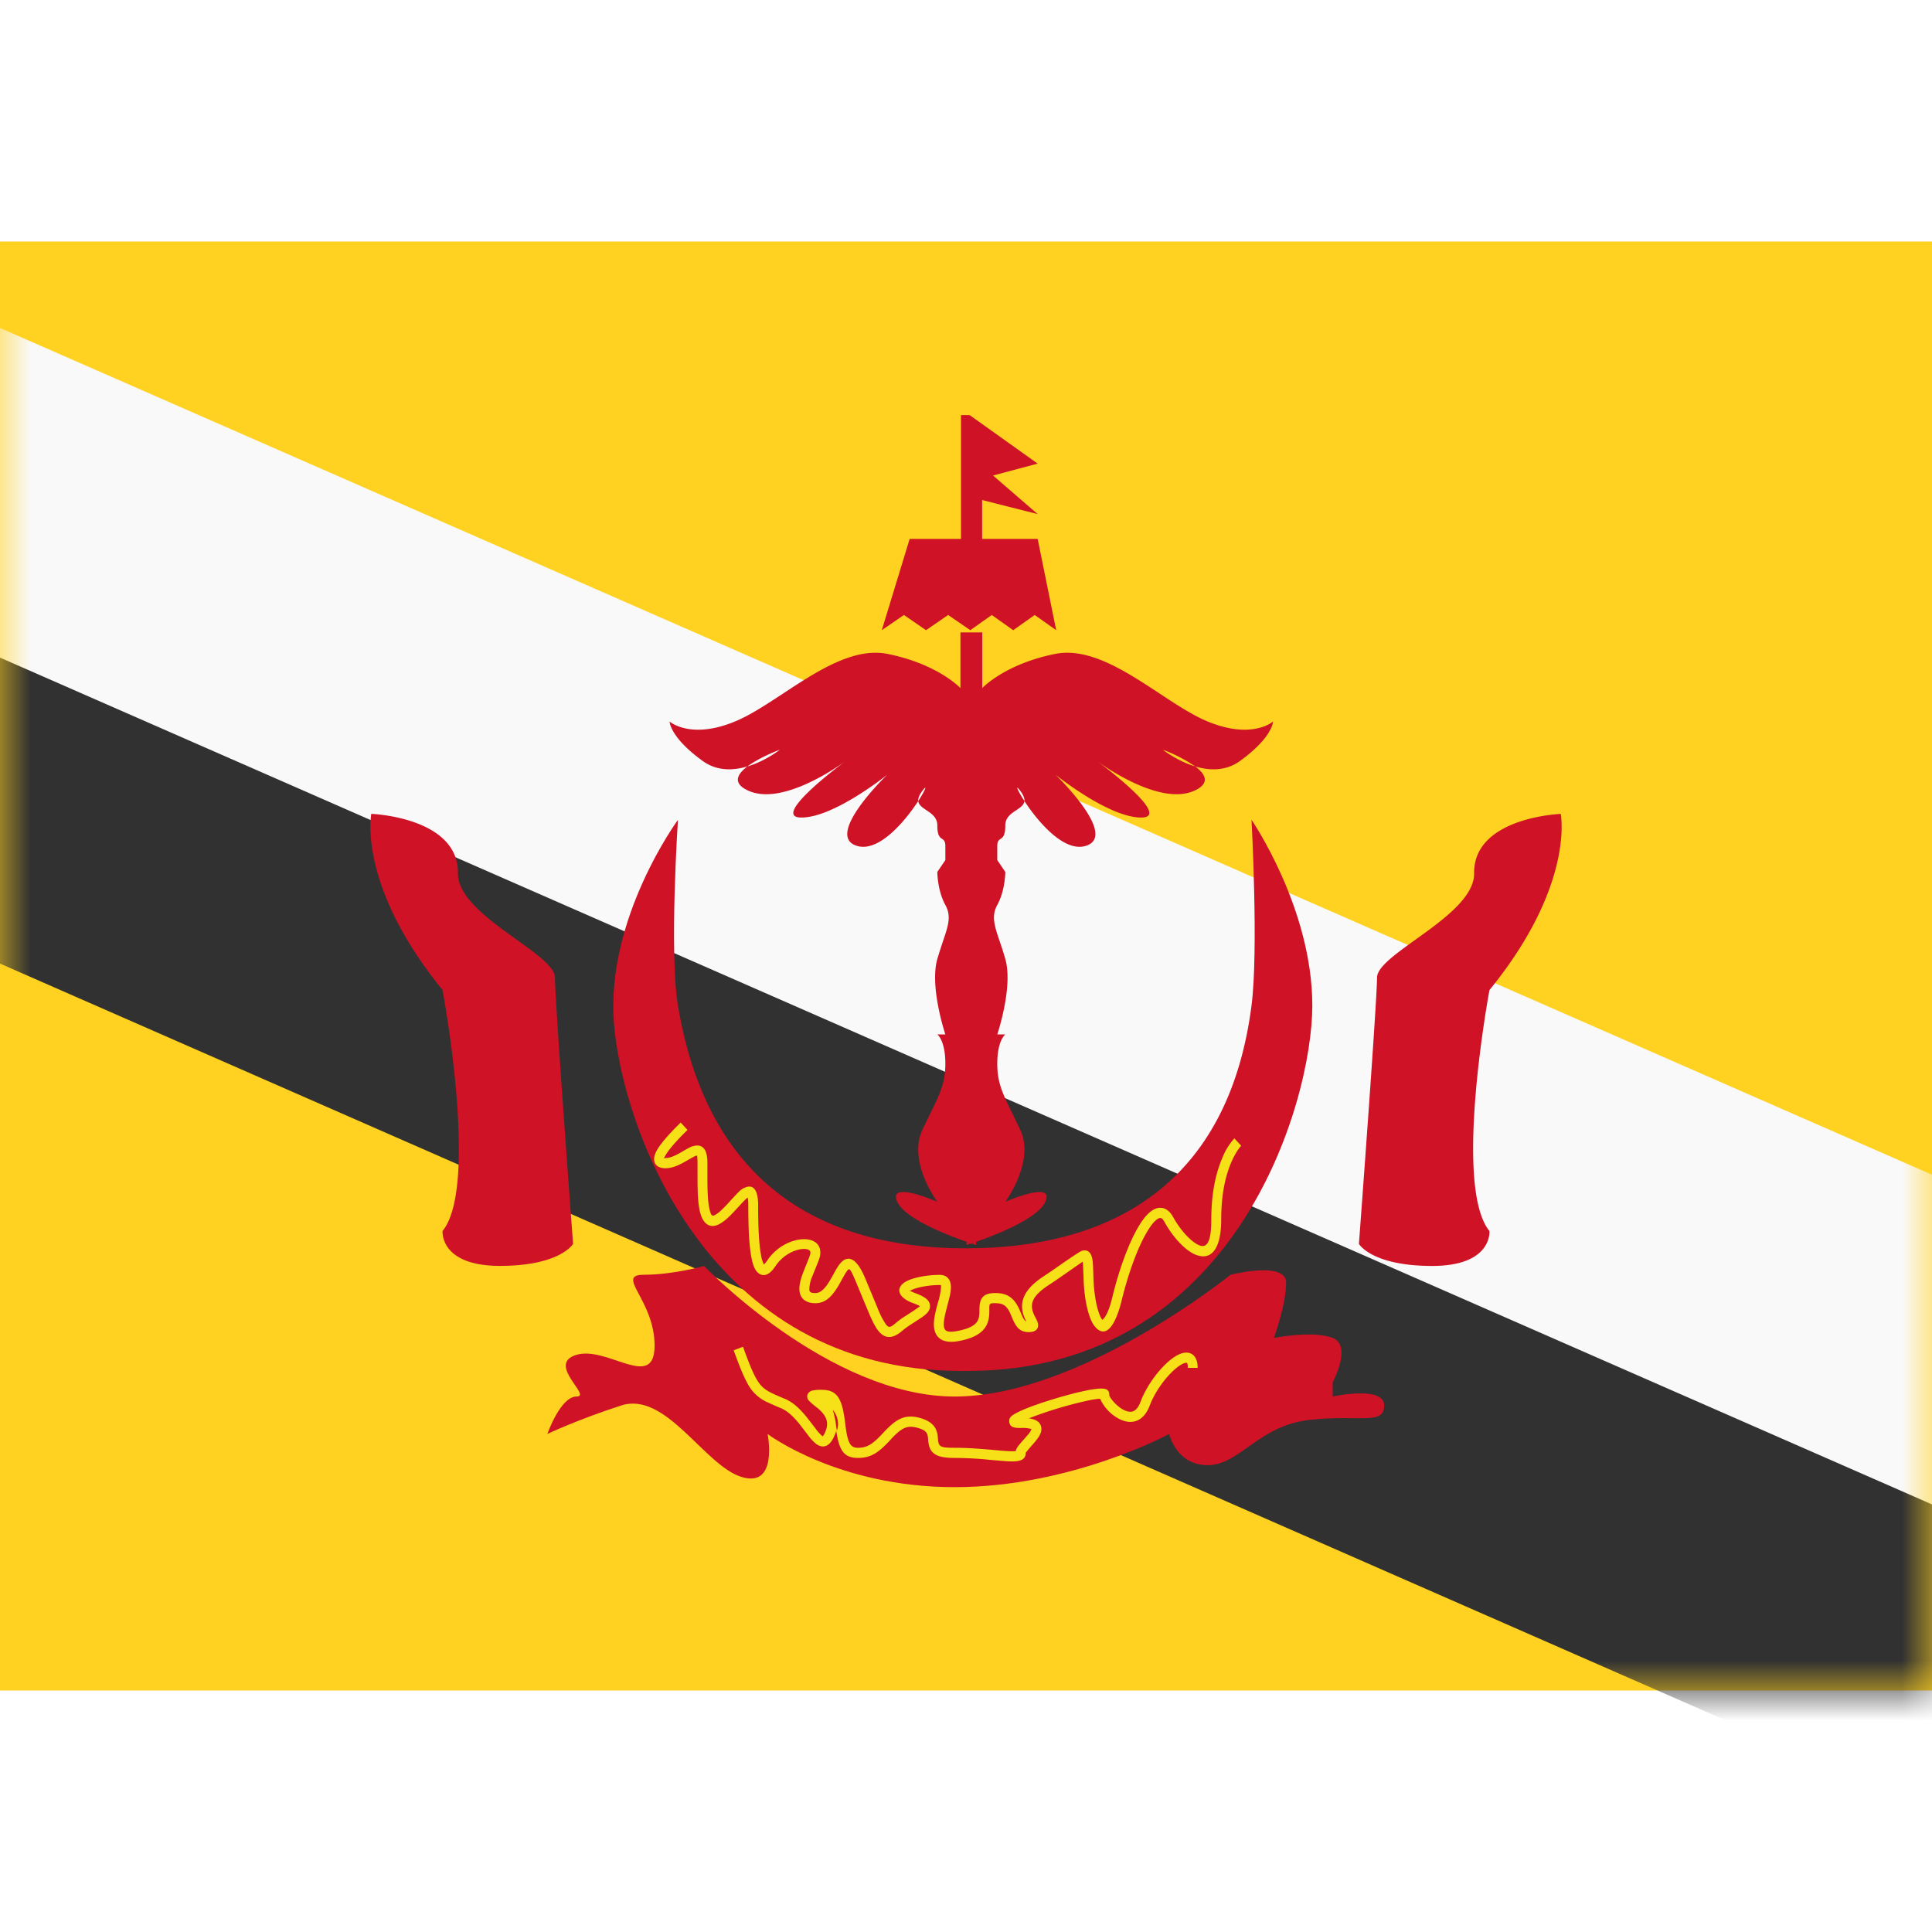 <?xml version="1.0" encoding="iso-8859-1"?>
<!-- Generator: www.svgicons.com -->
<svg xmlns="http://www.w3.org/2000/svg" width="800" height="800" viewBox="0 0 32 24">
<g fill="none"><path fill="#FFD221" fill-rule="evenodd" d="M0 0v24h32V0z" clip-rule="evenodd"/><mask id="flagpackBn0" width="32" height="24" x="0" y="0" maskUnits="userSpaceOnUse" style="mask-type:luminance"><path fill="#fff" fill-rule="evenodd" d="M0 0v24h32V0z" clip-rule="evenodd"/></mask><g mask="url(#flagpackBn0)"><path fill="#313131" d="m-3.067 10.615l2.008-4.579l34.827 15.272l-2.008 4.58z"/><path fill="#FAF9F9" d="M-3.017 5.57L-1.01.99l36.559 16.023l-2.008 4.58z"/><path fill="#CF1225" fill-rule="evenodd" d="M7.33 12.397C5.913 10.657 6.15 9.48 6.15 9.48s1.451.053 1.435.99c0 .395.52.77.97 1.092c.339.244.637.458.637.63c0 .398.3 4.41.3 4.41s-.21.365-1.212.365s-.95-.578-.95-.578c.609-.745 0-3.99 0-3.99m17.34 0c1.418-1.74 1.181-2.918 1.181-2.918s-1.452.053-1.435.99c0 .395-.521.77-.97 1.092c-.34.244-.638.458-.638.63c0 .398-.3 4.41-.3 4.41s.21.365 1.213.365c1.002 0 .949-.578.949-.578c-.608-.745 0-3.99 0-3.99m-8.61-9.525l1.127.804l-.739.197l.739.639l-.92-.233v.644h.92l.307 1.512l-.356-.252l-.356.252l-.355-.252l-.356.252l-.367-.252l-.366.252l-.366-.252l-.367.252l.462-1.512h.85V2.875zm5.025 5.076s-.343.304-1.08 0c-.246-.101-.516-.278-.797-.463c-.561-.37-1.168-.768-1.727-.658c-.84.167-1.212.567-1.212.567v-.922h-.361v.922s-.373-.4-1.212-.567c-.559-.11-1.166.289-1.727.658c-.282.185-.551.362-.798.463c-.736.304-1.08 0-1.08 0s0 .257.548.653c.238.172.51.16.74.09c-.17.13-.254.282.02.404c.566.252 1.496-.412 1.598-.487c-.114.085-1.238.93-.723.93c.543 0 1.422-.71 1.422-.71s-1.067 1.023-.493 1.182c.365.102.801-.43 1.006-.746c.007.067.069.108.136.153c.085.057.18.12.18.252c0 .169.042.198.08.223c.028.02.053.038.053.118v.233l-.133.196s0 .305.133.547c.101.184.05.338-.04.602c-.028.085-.06.181-.093.293c-.132.461.133 1.249.133 1.249h-.133s.133.097.133.485c0 .316-.088.496-.254.835l-.126.26c-.248.525.247 1.193.247 1.193s-.83-.365-.663 0c.128.28.829.551 1.147.662v.053l.08-.026l.078.026v-.052c.319-.112 1.02-.384 1.147-.663c.167-.365-.663 0-.663 0s.495-.668.247-1.193a17.998 17.998 0 0 0-.125-.26c-.167-.34-.255-.519-.255-.835c0-.388.133-.485.133-.485h-.133s.266-.788.133-1.249a5.91 5.91 0 0 0-.093-.293c-.089-.264-.14-.418-.04-.602c.133-.242.133-.547.133-.547l-.133-.196v-.233c0-.08.026-.098.054-.118c.037-.025.079-.054.079-.223c0-.132.095-.195.181-.252c.067-.045.129-.086.135-.153c.205.315.641.848 1.007.746c.573-.16-.493-1.183-.493-1.183s.879.711 1.421.711c.516 0-.609-.845-.723-.93c.102.075 1.033.739 1.6.487c.272-.122.19-.274.018-.403c.231.069.503.081.74-.09c.548-.397.548-.654.548-.654m-1.824.467s.234.186.536.277a2.518 2.518 0 0 0-.536-.277m-2.363.68c-.09-.12-.048-.011.07.17c.003-.044-.015-.098-.07-.17m-1.62 0c.09-.12.048-.011-.069.17c-.004-.044.015-.098.069-.17m-1.272-.494l-.009.007zm-1.09-.186s-.234.186-.536.277c.204-.155.535-.277.535-.277" clip-rule="evenodd"/><path fill="#CF1225" fill-rule="evenodd" d="M11.23 9.578s-1.194 1.624-1.062 3.359c.133 1.734 1.549 5.77 5.748 5.77h.107c4.45 0 5.713-4.45 5.713-6.051c0-1.614-1.007-3.078-1.007-3.078s.118 2.166 0 3.078c-.355 2.75-2.087 4.02-4.735 4.02c-2.665 0-4.313-1.318-4.765-4.02c-.146-.874 0-3.078 0-3.078" clip-rule="evenodd"/><path fill="#CF1225" fill-rule="evenodd" d="M9.066 19.751s.216-.62.483-.62c.266 0-.51-.539 0-.691c.51-.152 1.293.607 1.293-.152c0-.76-.663-1.174-.176-1.174c.488 0 .996-.145.996-.145s2.073 2.162 4.149 2.162c2.075 0 4.571-2.017 4.571-2.017s.92-.234.92.13c0 .366-.202.916-.202.916s.645-.127.973 0c.328.128 0 .736 0 .736v.235s.853-.188.853.148c0 .336-.412.144-1.246.24c-.835.096-1.152.749-1.676.749c-.525 0-.638-.517-.638-.517s-1.625.881-3.555.881c-1.931 0-3.097-.88-3.097-.88s.182.903-.435.71c-.617-.194-1.248-1.423-1.99-1.183c-.74.24-1.223.472-1.223.472" clip-rule="evenodd"/><path fill="#F6E017" fill-rule="evenodd" d="M12.062 16.165c.036-.034.073-.072.121-.124c.136-.148.173-.187.201-.205c.006.025.01.066.01.123c0 .377.013.661.05.859c.026.14.062.232.126.275c.094.064.188.008.275-.123c.2-.301.578-.338.578-.224c0 .03-.012.062-.085.242l-.032.08c-.051.135-.074.233-.063.319c.016.127.11.198.262.198c.168 0 .28-.109.402-.324l.057-.104l.007-.011a.894.894 0 0 1 .054-.089c.044-.062.054-.057.153.177l.126.304l.08.191c.064.153.11.243.158.306c.11.145.242.144.399.01c.03-.027.066-.053.106-.081l.118-.077l.103-.067c.091-.064.136-.114.136-.188c-.002-.093-.08-.152-.235-.21a1.05 1.05 0 0 1-.072-.03a.234.234 0 0 0-.028-.012c.004 0 .01-.003.018-.008l.008-.004c.098-.048.295-.084.47-.084h.002c.008 0 .013 0 .016.003c.004.003.004.012.003.035v.003a1.19 1.19 0 0 1-.056.267l-.015.057c-.049.191-.062.307-.029.407c.05.146.19.197.41.153c.296-.058.44-.176.478-.356a.67.67 0 0 0 .012-.15c0-.117 0-.118.1-.118c.14 0 .197.05.256.19l.021.05c.07.167.133.239.278.239c.096 0 .164-.04.152-.134a.227.227 0 0 0-.026-.074l-.011-.023a2.759 2.759 0 0 1-.021-.04c-.09-.184-.054-.324.254-.521c.088-.057.224-.152.342-.235l.202-.14c.003.026.006.06.008.11l.005.132l.002.064c.013.335.083.642.185.766c.172.21.338.016.45-.448c.109-.443.263-.861.414-1.115c.073-.125.142-.203.195-.226c.035-.016.06-.005.096.06c.135.247.344.476.521.544c.262.101.418-.111.418-.585c0-.397.064-.713.171-.957c.037-.084.076-.153.114-.207a.482.482 0 0 1 .046-.058l-.113-.122a1.05 1.05 0 0 0-.197.318c-.116.266-.185.606-.185 1.026c0 .374-.073.475-.196.428c-.134-.051-.318-.253-.437-.47c-.074-.134-.185-.185-.304-.131c-.091.04-.18.14-.27.292c-.16.27-.32.704-.431 1.163c-.049.2-.1.326-.167.38c-.071-.088-.134-.364-.146-.664l-.002-.063l-.005-.134a1.314 1.314 0 0 0-.011-.138c-.017-.108-.072-.172-.17-.146c-.038.01-.223.139-.39.254a7.353 7.353 0 0 1-.232.159c-.38.244-.44.479-.314.739l.01.02c-.03-.014-.051-.05-.084-.129a5.285 5.285 0 0 0-.022-.052c-.083-.194-.19-.29-.406-.29c-.209 0-.264.088-.264.285a.536.536 0 0 1-.008.115c-.022.107-.112.18-.35.227c-.147.03-.205.009-.223-.044c-.019-.056-.008-.15.033-.308l.014-.056c.048-.18.06-.234.062-.308c.003-.126-.059-.212-.184-.212c-.199 0-.42.04-.542.1c-.202.101-.162.27.089.364a1.087 1.087 0 0 1 .126.054a.072.072 0 0 0-.014.01l-.05.037l-.09.06h-.001l-.129.083a1.43 1.43 0 0 0-.12.091c-.091.079-.117.079-.164.017a1.351 1.351 0 0 1-.137-.27l-.078-.188l-.128-.307c-.14-.334-.293-.408-.435-.21c-.02.028-.04.06-.065.105l-.007.014l-.056.1c-.095.167-.17.241-.26.241c-.075 0-.095-.015-.1-.053a.562.562 0 0 1 .054-.235a3.19 3.19 0 0 1 .03-.076c.091-.224.098-.241.098-.307c0-.34-.604-.281-.877.129a.308.308 0 0 1-.058.069a.52.52 0 0 1-.047-.158c-.035-.184-.048-.46-.048-.827c0-.232-.07-.354-.22-.288c-.067.03-.07.033-.273.254c-.046.05-.08.085-.112.115a.546.546 0 0 1-.111.085c-.047.024-.064.009-.09-.1c-.026-.112-.034-.27-.034-.535v-.225c0-.187-.05-.292-.172-.292a.304.304 0 0 0-.137.041c-.019.01-.039.02-.065.036l-.01.005l-.056.033c-.112.064-.187.093-.258.093c-.013 0-.02.003-.024.003h-.002l.001-.001c.003-.004.01-.013.02-.031c.047-.092.172-.24.373-.437l-.113-.122c-.214.21-.348.368-.405.48c-.08.156-.018.277.15.277c.107 0 .202-.038.338-.115c.157-.09.165-.094.188-.094c0 0 .008.018.008.124v.225c0 .278.009.445.039.574c.046.2.16.297.324.21a.694.694 0 0 0 .146-.11m.34-.34h.002zm2.662 1.547a.027.027 0 0 1-.005-.003a.031.031 0 0 0 .006.013zm2.901-.493h-.002zm-4.132 2.872c-.073.196-.188.261-.318.163a.752.752 0 0 1-.13-.14l-.012-.016l-.125-.163c-.112-.139-.208-.226-.313-.27l-.01-.004a6.047 6.047 0 0 1-.181-.079l-.03-.014a.676.676 0 0 1-.324-.297c-.066-.114-.13-.267-.238-.564l.154-.06c.104.288.166.436.225.537c.066.115.129.17.254.232l.026.012c.026.013.052.024.178.078l.01.003c.134.058.248.16.375.32l.13.168l.009.012a.63.63 0 0 0 .112.122c.012-.007.032-.039.054-.1c.05-.135.006-.24-.116-.35a1.258 1.258 0 0 0-.033-.027a1.21 1.21 0 0 1-.14-.122c-.047-.07-.007-.14.065-.159a.666.666 0 0 1 .157-.012c.265 0 .338.156.387.554v.006c.04.314.078.4.212.4c.15 0 .243-.06.403-.232l.035-.037c.205-.218.348-.291.589-.225c.192.054.274.148.293.295a.946.946 0 0 1 .005.056c.01.123.032.143.27.143c.182 0 .35.01.57.029l.027.002l.195.018c.071.005.122.008.162.008a.37.37 0 0 0 .066-.004c.006-.048.035-.082.15-.212l.033-.038a.357.357 0 0 0 .076-.113a.517.517 0 0 0-.178-.018c-.12 0-.18-.015-.19-.1c-.009-.07.032-.103.122-.151c.103-.055.29-.127.516-.198c.218-.07.447-.132.621-.168a1.65 1.65 0 0 1 .227-.035c.107-.006.17.009.17.105c0 .04.112.177.225.24c.134.074.229.046.294-.13c.096-.255.296-.53.49-.688c.105-.085.201-.13.284-.123c.113.01.171.106.171.252h-.163c0-.068-.01-.083-.022-.084c-.03-.003-.093.026-.168.087c-.172.14-.353.39-.439.617c-.103.276-.309.337-.526.216a.703.703 0 0 1-.298-.325a1.479 1.479 0 0 0-.212.033a6.593 6.593 0 0 0-.967.292c.117.017.185.06.203.142c.017.082-.023.153-.113.26l-.035.04c-.08.09-.108.128-.108.13c0 .11-.085.142-.229.142c-.045 0-.1-.003-.175-.01a35.169 35.169 0 0 1-.197-.017l-.025-.003a6.054 6.054 0 0 0-.556-.028c-.323 0-.418-.085-.434-.298a.733.733 0 0 0-.004-.047c-.01-.079-.045-.119-.174-.154c-.168-.047-.26 0-.428.178l-.034.038c-.19.202-.314.283-.522.283c-.235 0-.312-.126-.361-.452a.547.547 0 0 1-.017.054m.013-.149v-.006a1.436 1.436 0 0 0-.053-.242a.35.35 0 0 1 .069.343a2.948 2.948 0 0 1-.016-.095m3-.122l.003.001h-.002zm-.004.55l-.004.002h.003z" clip-rule="evenodd"/></g></g>
</svg>